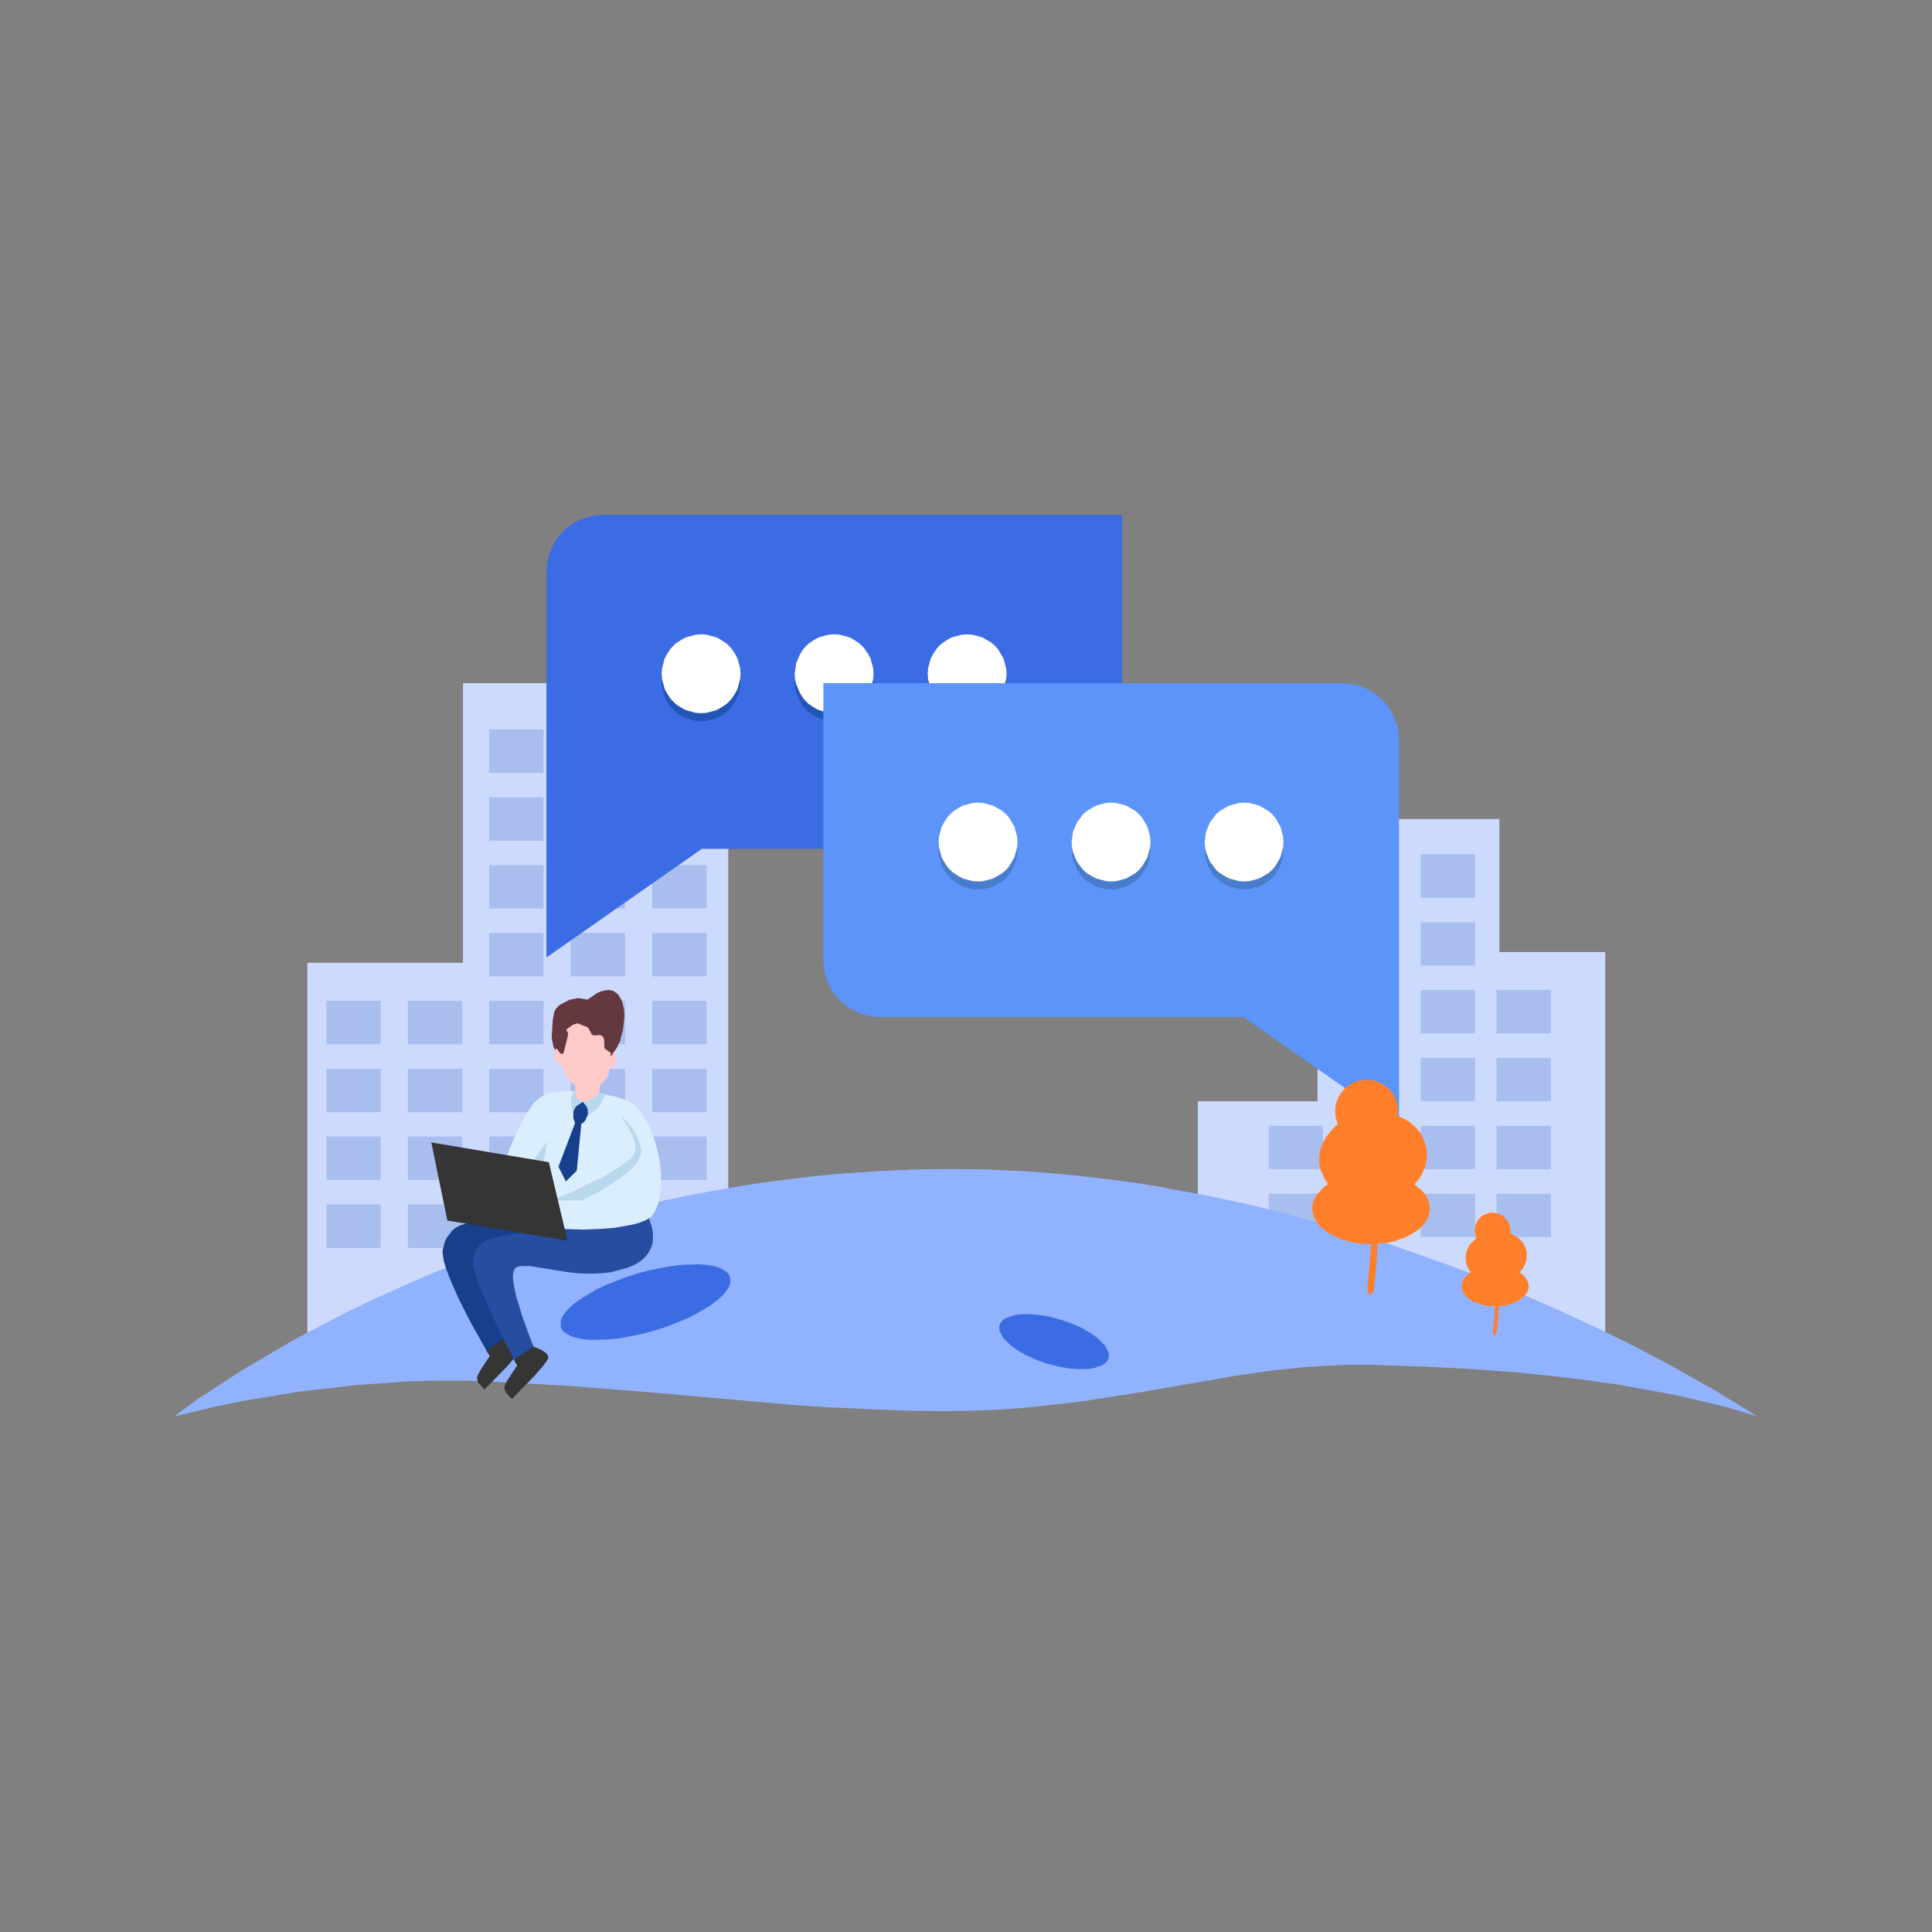 <?xml version="1.0" standalone="no"?><!DOCTYPE svg PUBLIC "-//W3C//DTD SVG 1.1//EN" "http://www.w3.org/Graphics/SVG/1.1/DTD/svg11.dtd"><svg height="1024" node-id="1" sillyvg="true" template-height="1024" template-width="1024" version="1.1" viewBox="0 0 1024 1024" width="1024" xmlns="http://www.w3.org/2000/svg" xmlns:xlink="http://www.w3.org/1999/xlink"><rect x="0" y="0" width="1024" height="1024" fill="#808080" stroke="none"/><defs node-id="129"><linearGradient gradientUnits="objectBoundingBox" id="SVGID_1_" node-id="61" spreadMethod="pad" x1="503.691" x2="512.048" y1="621.252" y2="752.951"><stop offset="0" stop-color="#91b3ff"></stop><stop offset="0.402" stop-color="#6791f2"></stop><stop offset="0.794" stop-color="#3b6ce4"></stop></linearGradient><linearGradient gradientUnits="objectBoundingBox" id="SVGID_2_" node-id="88" spreadMethod="pad" x1="519.396" x2="523.379" y1="618.267" y2="681.034"><stop offset="0" stop-color="#91b3ff"></stop><stop offset="0.248" stop-color="#6795ec"></stop><stop offset="0.794" stop-color="#004cbf"></stop></linearGradient><linearGradient gradientUnits="objectBoundingBox" id="SVGID_3_" node-id="96" spreadMethod="pad" x1="743.871" x2="706.918" y1="649.037" y2="598.752"><stop offset="0" stop-color="#efbb81"></stop><stop offset="0.501" stop-color="#f79e57"></stop><stop offset="1" stop-color="#ff7f2a"></stop></linearGradient><linearGradient gradientUnits="objectBoundingBox" id="SVGID_4_" node-id="105" spreadMethod="pad" x1="802.201" x2="781.119" y1="686.567" y2="657.877"><stop offset="0" stop-color="#efbb81"></stop><stop offset="0.501" stop-color="#f79e57"></stop><stop offset="1" stop-color="#ff7f2a"></stop></linearGradient></defs><g node-id="404"><path d="M 162.90 716.10 L 162.90 510.30 L 245.40 510.30 L 245.40 362.10 L 386.00 362.10 L 386.00 716.10 Z" fill="#ccdafe" fill-rule="nonzero" group-id="1" node-id="168" stroke="none" target-height="354" target-width="223.1" target-x="162.9" target-y="362.1"></path><g node-id="413"><path d="M 259.30 386.60 L 288.10 386.60 L 288.10 409.60 L 259.30 409.60 Z" fill="#a8beef" fill-rule="nonzero" group-id="1,10" node-id="172" stroke="none" target-height="23" target-width="28.8" target-x="259.3" target-y="386.6"></path><path d="M 302.50 386.60 L 331.30 386.60 L 331.30 409.60 L 302.50 409.60 Z" fill="#a8beef" fill-rule="nonzero" group-id="1,10" node-id="174" stroke="none" target-height="23" target-width="28.8" target-x="302.5" target-y="386.6"></path><path d="M 345.70 386.60 L 374.50 386.60 L 374.50 409.60 L 345.70 409.60 Z" fill="#a8beef" fill-rule="nonzero" group-id="1,10" node-id="176" stroke="none" target-height="23" target-width="28.8" target-x="345.7" target-y="386.6"></path><path d="M 259.30 422.60 L 288.10 422.60 L 288.10 445.60 L 259.30 445.60 Z" fill="#a8beef" fill-rule="nonzero" group-id="1,10" node-id="178" stroke="none" target-height="23" target-width="28.8" target-x="259.3" target-y="422.6"></path><path d="M 302.50 422.60 L 331.30 422.60 L 331.30 445.60 L 302.50 445.60 Z" fill="#a8beef" fill-rule="nonzero" group-id="1,10" node-id="180" stroke="none" target-height="23" target-width="28.8" target-x="302.5" target-y="422.6"></path><path d="M 345.70 422.60 L 374.50 422.60 L 374.50 445.60 L 345.70 445.60 Z" fill="#a8beef" fill-rule="nonzero" group-id="1,10" node-id="182" stroke="none" target-height="23" target-width="28.8" target-x="345.7" target-y="422.6"></path><path d="M 259.30 458.50 L 288.10 458.50 L 288.10 481.50 L 259.30 481.50 Z" fill="#a8beef" fill-rule="nonzero" group-id="1,10" node-id="184" stroke="none" target-height="23" target-width="28.8" target-x="259.3" target-y="458.5"></path><path d="M 302.50 458.50 L 331.30 458.50 L 331.30 481.50 L 302.50 481.50 Z" fill="#a8beef" fill-rule="nonzero" group-id="1,10" node-id="186" stroke="none" target-height="23" target-width="28.8" target-x="302.5" target-y="458.5"></path><path d="M 345.70 458.50 L 374.50 458.50 L 374.50 481.50 L 345.70 481.50 Z" fill="#a8beef" fill-rule="nonzero" group-id="1,10" node-id="188" stroke="none" target-height="23" target-width="28.8" target-x="345.7" target-y="458.5"></path><path d="M 259.30 494.50 L 288.10 494.50 L 288.10 517.50 L 259.30 517.50 Z" fill="#a8beef" fill-rule="nonzero" group-id="1,10" node-id="190" stroke="none" target-height="23" target-width="28.8" target-x="259.3" target-y="494.5"></path><path d="M 302.50 494.50 L 331.30 494.50 L 331.30 517.50 L 302.50 517.50 Z" fill="#a8beef" fill-rule="nonzero" group-id="1,10" node-id="192" stroke="none" target-height="23" target-width="28.8" target-x="302.5" target-y="494.5"></path><path d="M 345.70 494.50 L 374.50 494.50 L 374.50 517.50 L 345.70 517.50 Z" fill="#a8beef" fill-rule="nonzero" group-id="1,10" node-id="194" stroke="none" target-height="23" target-width="28.8" target-x="345.7" target-y="494.5"></path><path d="M 259.30 530.50 L 288.10 530.50 L 288.10 553.50 L 259.30 553.50 Z" fill="#a8beef" fill-rule="nonzero" group-id="1,10" node-id="196" stroke="none" target-height="23" target-width="28.8" target-x="259.3" target-y="530.5"></path><path d="M 216.20 530.50 L 245.00 530.50 L 245.00 553.50 L 216.20 553.50 Z" fill="#a8beef" fill-rule="nonzero" group-id="1,10" node-id="198" stroke="none" target-height="23" target-width="28.8" target-x="216.2" target-y="530.5"></path><path d="M 173.00 530.50 L 201.80 530.50 L 201.80 553.50 L 173.00 553.50 Z" fill="#a8beef" fill-rule="nonzero" group-id="1,10" node-id="200" stroke="none" target-height="23" target-width="28.8" target-x="173" target-y="530.5"></path><path d="M 302.50 530.50 L 331.30 530.50 L 331.30 553.50 L 302.50 553.50 Z" fill="#a8beef" fill-rule="nonzero" group-id="1,10" node-id="202" stroke="none" target-height="23" target-width="28.8" target-x="302.5" target-y="530.5"></path><path d="M 345.70 530.50 L 374.50 530.50 L 374.50 553.50 L 345.70 553.50 Z" fill="#a8beef" fill-rule="nonzero" group-id="1,10" node-id="204" stroke="none" target-height="23" target-width="28.8" target-x="345.7" target-y="530.5"></path><path d="M 259.30 566.50 L 288.10 566.50 L 288.10 589.50 L 259.30 589.50 Z" fill="#a8beef" fill-rule="nonzero" group-id="1,10" node-id="206" stroke="none" target-height="23" target-width="28.8" target-x="259.3" target-y="566.5"></path><path d="M 216.20 566.50 L 245.00 566.50 L 245.00 589.50 L 216.20 589.50 Z" fill="#a8beef" fill-rule="nonzero" group-id="1,10" node-id="208" stroke="none" target-height="23" target-width="28.8" target-x="216.2" target-y="566.5"></path><path d="M 173.00 566.50 L 201.80 566.50 L 201.80 589.50 L 173.00 589.50 Z" fill="#a8beef" fill-rule="nonzero" group-id="1,10" node-id="210" stroke="none" target-height="23" target-width="28.8" target-x="173" target-y="566.5"></path><path d="M 302.50 566.50 L 331.30 566.50 L 331.30 589.50 L 302.50 589.50 Z" fill="#a8beef" fill-rule="nonzero" group-id="1,10" node-id="212" stroke="none" target-height="23" target-width="28.8" target-x="302.5" target-y="566.5"></path><path d="M 345.70 566.50 L 374.50 566.50 L 374.50 589.50 L 345.70 589.50 Z" fill="#a8beef" fill-rule="nonzero" group-id="1,10" node-id="214" stroke="none" target-height="23" target-width="28.8" target-x="345.7" target-y="566.5"></path><path d="M 259.30 602.40 L 288.10 602.40 L 288.10 625.40 L 259.30 625.40 Z" fill="#a8beef" fill-rule="nonzero" group-id="1,10" node-id="216" stroke="none" target-height="23" target-width="28.8" target-x="259.3" target-y="602.4"></path><path d="M 216.20 602.40 L 245.00 602.40 L 245.00 625.40 L 216.20 625.40 Z" fill="#a8beef" fill-rule="nonzero" group-id="1,10" node-id="218" stroke="none" target-height="23" target-width="28.8" target-x="216.2" target-y="602.4"></path><path d="M 173.00 602.40 L 201.80 602.40 L 201.80 625.40 L 173.00 625.40 Z" fill="#a8beef" fill-rule="nonzero" group-id="1,10" node-id="220" stroke="none" target-height="23" target-width="28.8" target-x="173" target-y="602.4"></path><path d="M 302.50 602.40 L 331.30 602.40 L 331.30 625.40 L 302.50 625.40 Z" fill="#a8beef" fill-rule="nonzero" group-id="1,10" node-id="222" stroke="none" target-height="23" target-width="28.8" target-x="302.5" target-y="602.4"></path><path d="M 345.70 602.40 L 374.50 602.40 L 374.50 625.40 L 345.70 625.40 Z" fill="#a8beef" fill-rule="nonzero" group-id="1,10" node-id="224" stroke="none" target-height="23" target-width="28.8" target-x="345.7" target-y="602.4"></path><path d="M 259.30 638.40 L 288.10 638.40 L 288.10 661.40 L 259.30 661.40 Z" fill="#a8beef" fill-rule="nonzero" group-id="1,10" node-id="226" stroke="none" target-height="23" target-width="28.8" target-x="259.3" target-y="638.4"></path><path d="M 216.20 638.40 L 245.00 638.40 L 245.00 661.40 L 216.20 661.40 Z" fill="#a8beef" fill-rule="nonzero" group-id="1,10" node-id="228" stroke="none" target-height="23" target-width="28.8" target-x="216.2" target-y="638.4"></path><path d="M 173.00 638.40 L 201.80 638.40 L 201.80 661.40 L 173.00 661.40 Z" fill="#a8beef" fill-rule="nonzero" group-id="1,10" node-id="230" stroke="none" target-height="23" target-width="28.8" target-x="173" target-y="638.4"></path><path d="M 302.50 638.40 L 331.30 638.40 L 331.30 661.40 L 302.50 661.40 Z" fill="#a8beef" fill-rule="nonzero" group-id="1,10" node-id="232" stroke="none" target-height="23" target-width="28.8" target-x="302.5" target-y="638.4"></path><path d="M 345.70 638.40 L 374.50 638.40 L 374.50 661.40 L 345.70 661.40 Z" fill="#a8beef" fill-rule="nonzero" group-id="1,10" node-id="234" stroke="none" target-height="23" target-width="28.8" target-x="345.7" target-y="638.4"></path></g></g><g node-id="405"><path d="M 634.90 713.30 L 634.90 583.70 L 698.30 583.70 L 698.30 434.10 L 794.70 434.10 L 794.70 504.60 L 850.80 504.60 L 850.80 713.30 Z" fill="#ccdafe" fill-rule="nonzero" group-id="2" node-id="240" stroke="none" target-height="279.2" target-width="215.9" target-x="634.9" target-y="434.1"></path><g node-id="414"><path d="M 712.70 452.80 L 741.50 452.80 L 741.50 475.80 L 712.70 475.80 Z" fill="#a8beef" fill-rule="nonzero" group-id="2,11" node-id="244" stroke="none" target-height="23" target-width="28.8" target-x="712.7" target-y="452.8"></path><path d="M 753.00 452.80 L 781.80 452.80 L 781.80 475.80 L 753.00 475.80 Z" fill="#a8beef" fill-rule="nonzero" group-id="2,11" node-id="246" stroke="none" target-height="23" target-width="28.8" target-x="753" target-y="452.8"></path><path d="M 712.70 596.70 L 741.50 596.70 L 741.50 619.70 L 712.70 619.70 Z" fill="#a8beef" fill-rule="nonzero" group-id="2,11" node-id="248" stroke="none" target-height="23" target-width="28.8" target-x="712.7" target-y="596.7"></path><path d="M 672.40 596.70 L 701.20 596.70 L 701.20 619.70 L 672.40 619.70 Z" fill="#a8beef" fill-rule="nonzero" group-id="2,11" node-id="250" stroke="none" target-height="23" target-width="28.8" target-x="672.4" target-y="596.7"></path><path d="M 672.40 632.70 L 701.20 632.70 L 701.20 655.70 L 672.40 655.70 Z" fill="#a8beef" fill-rule="nonzero" group-id="2,11" node-id="252" stroke="none" target-height="23" target-width="28.8" target-x="672.4" target-y="632.7"></path><path d="M 753.00 596.70 L 781.80 596.70 L 781.80 619.70 L 753.00 619.70 Z" fill="#a8beef" fill-rule="nonzero" group-id="2,11" node-id="254" stroke="none" target-height="23" target-width="28.8" target-x="753" target-y="596.7"></path><path d="M 712.70 488.80 L 741.50 488.80 L 741.50 511.80 L 712.70 511.80 Z" fill="#a8beef" fill-rule="nonzero" group-id="2,11" node-id="256" stroke="none" target-height="23" target-width="28.8" target-x="712.7" target-y="488.8"></path><path d="M 753.00 488.80 L 781.80 488.80 L 781.80 511.80 L 753.00 511.80 Z" fill="#a8beef" fill-rule="nonzero" group-id="2,11" node-id="258" stroke="none" target-height="23" target-width="28.8" target-x="753" target-y="488.8"></path><path d="M 712.70 524.70 L 741.50 524.70 L 741.50 547.70 L 712.70 547.70 Z" fill="#a8beef" fill-rule="nonzero" group-id="2,11" node-id="260" stroke="none" target-height="23" target-width="28.8" target-x="712.7" target-y="524.7"></path><path d="M 753.00 524.70 L 781.80 524.70 L 781.80 547.70 L 753.00 547.70 Z" fill="#a8beef" fill-rule="nonzero" group-id="2,11" node-id="262" stroke="none" target-height="23" target-width="28.8" target-x="753" target-y="524.7"></path><path d="M 793.20 524.70 L 822.00 524.70 L 822.00 547.70 L 793.20 547.70 Z" fill="#a8beef" fill-rule="nonzero" group-id="2,11" node-id="264" stroke="none" target-height="23" target-width="28.8" target-x="793.2" target-y="524.7"></path><path d="M 793.20 560.70 L 822.00 560.70 L 822.00 583.70 L 793.20 583.70 Z" fill="#a8beef" fill-rule="nonzero" group-id="2,11" node-id="266" stroke="none" target-height="23" target-width="28.8" target-x="793.2" target-y="560.7"></path><path d="M 793.20 596.70 L 822.00 596.70 L 822.00 619.70 L 793.20 619.70 Z" fill="#a8beef" fill-rule="nonzero" group-id="2,11" node-id="268" stroke="none" target-height="23" target-width="28.8" target-x="793.2" target-y="596.7"></path><path d="M 793.20 632.70 L 822.00 632.70 L 822.00 655.70 L 793.20 655.70 Z" fill="#a8beef" fill-rule="nonzero" group-id="2,11" node-id="270" stroke="none" target-height="23" target-width="28.8" target-x="793.2" target-y="632.7"></path><path d="M 712.70 560.70 L 741.50 560.70 L 741.50 583.70 L 712.70 583.70 Z" fill="#a8beef" fill-rule="nonzero" group-id="2,11" node-id="272" stroke="none" target-height="23" target-width="28.8" target-x="712.7" target-y="560.7"></path><path d="M 753.00 560.70 L 781.80 560.70 L 781.80 583.70 L 753.00 583.70 Z" fill="#a8beef" fill-rule="nonzero" group-id="2,11" node-id="274" stroke="none" target-height="23" target-width="28.8" target-x="753" target-y="560.7"></path><path d="M 712.70 632.70 L 741.50 632.70 L 741.50 655.70 L 712.70 655.70 Z" fill="#a8beef" fill-rule="nonzero" group-id="2,11" node-id="276" stroke="none" target-height="23" target-width="28.8" target-x="712.7" target-y="632.7"></path><path d="M 753.00 632.70 L 781.80 632.70 L 781.80 655.70 L 753.00 655.70 Z" fill="#a8beef" fill-rule="nonzero" group-id="2,11" node-id="278" stroke="none" target-height="23" target-width="28.8" target-x="753" target-y="632.7"></path></g></g><path d="M 92.40 750.70 L 105.00 741.40 L 128.10 726.40 L 155.40 710.30 L 182.60 696.10 L 197.10 689.00 L 213.10 681.80 L 230.50 674.30 L 248.10 667.30 L 267.00 660.50 L 287.30 653.70 L 318.40 644.50 L 334.90 640.30 L 352.20 636.20 L 369.40 632.70 L 387.20 629.50 L 405.60 626.60 L 424.70 624.20 L 443.60 622.30 L 463.20 620.90 L 483.30 620.00 L 504.00 619.70 L 521.50 620.00 L 538.80 620.70 L 555.80 621.80 L 572.60 623.40 L 605.90 627.70 L 638.00 633.30 L 659.10 637.80 L 679.40 642.70 L 699.10 648.00 L 718.70 653.80 L 737.30 659.70 L 772.80 672.30 L 805.10 685.20 L 827.90 695.20 L 848.10 704.60 L 867.10 714.00 L 883.10 722.40 L 909.30 737.10 L 931.40 750.70 L 914.50 745.60 L 888.60 739.50 L 859.00 734.10 L 842.60 731.70 L 823.60 729.40 L 801.60 727.20 L 779.60 725.60 L 754.80 724.30 L 727.00 723.40 L 714.30 723.40 L 702.10 723.90 L 690.30 724.70 L 672.60 726.60 L 655.30 729.10 L 602.80 738.20 L 571.80 743.00 L 545.00 746.00 L 531.30 747.00 L 516.70 747.70 L 501.10 747.90 L 479.40 747.70 L 439.10 745.90 L 419.80 744.60 L 343.00 737.80 L 302.20 734.60 L 257.90 732.10 L 243.40 731.70 L 229.30 731.80 L 215.60 732.20 L 188.90 734.10 L 158.50 737.60 L 127.90 742.70 L 116.10 745.10 L 92.40 750.70 Z" fill="url(#SVGID_1_)" fill-rule="nonzero" node-id="282" stroke="none" target-height="131" target-width="839" target-x="92.4" target-y="619.7"></path><g node-id="406"><path d="M 564.40 449.90 L 372.00 449.90 L 289.60 507.50 L 289.60 303.10 L 289.90 298.90 L 290.70 295.00 L 292.00 291.30 L 293.70 287.80 L 295.90 284.60 L 298.40 281.70 L 301.30 279.20 L 304.50 277.00 L 308.00 275.30 L 311.70 274.00 L 315.60 273.20 L 319.80 272.90 L 594.70 272.90 L 594.70 419.70 L 594.40 423.90 L 593.60 427.80 L 592.30 431.50 L 590.50 435.00 L 588.40 438.20 L 585.80 441.10 L 582.90 443.60 L 579.70 445.80 L 576.20 447.50 L 572.50 448.80 L 568.60 449.60 L 564.40 449.90 Z" fill="#3b6ce4" fill-rule="nonzero" group-id="3" node-id="286" stroke="none" target-height="234.6" target-width="305.1" target-x="289.6" target-y="272.9"></path><g node-id="415"><g node-id="421"><path d="M 392.50 361.40 L 392.30 364.30 L 390.90 369.50 L 389.60 371.90 L 387.60 374.90 L 385.10 377.40 L 382.10 379.40 L 379.70 380.70 L 374.50 382.10 L 371.60 382.30 L 368.70 382.10 L 363.50 380.70 L 361.10 379.40 L 358.10 377.40 L 355.60 374.90 L 353.60 371.90 L 352.30 369.50 L 350.90 364.30 L 350.70 361.40 L 350.90 358.50 L 352.30 353.30 L 353.60 350.90 L 355.60 347.90 L 358.10 345.40 L 361.10 343.40 L 363.50 342.10 L 368.70 340.70 L 371.60 340.50 L 374.50 340.70 L 379.70 342.10 L 382.10 343.40 L 385.10 345.40 L 387.60 347.90 L 389.60 350.90 L 390.90 353.30 L 392.30 358.50 L 392.50 361.40 Z" fill="#2355b7" fill-rule="nonzero" group-id="3,12,18" node-id="292" stroke="none" target-height="41.8" target-width="41.8" target-x="350.7" target-y="340.5"></path><path d="M 463.00 361.40 L 462.80 364.30 L 461.40 369.50 L 460.10 371.90 L 458.10 374.90 L 455.60 377.40 L 452.60 379.40 L 450.20 380.70 L 445.00 382.10 L 442.10 382.30 L 439.20 382.10 L 434.00 380.70 L 431.60 379.40 L 428.60 377.40 L 426.10 374.90 L 424.10 371.90 L 422.00 367.00 L 421.40 364.30 L 421.20 361.40 L 422.00 355.80 L 424.10 350.90 L 426.10 347.90 L 428.60 345.40 L 431.60 343.40 L 434.00 342.10 L 439.20 340.70 L 442.10 340.50 L 445.00 340.70 L 450.20 342.10 L 452.60 343.40 L 455.60 345.40 L 458.10 347.90 L 460.10 350.90 L 461.40 353.30 L 462.80 358.50 L 463.00 361.40 Z" fill="#2355b7" fill-rule="nonzero" group-id="3,12,18" node-id="294" stroke="none" target-height="41.8" target-width="41.8" target-x="421.2" target-y="340.5"></path><path d="M 533.50 361.40 L 533.30 364.20 L 531.90 369.40 L 529.20 374.10 L 527.40 376.20 L 525.30 378.00 L 520.60 380.70 L 515.40 382.10 L 512.60 382.30 L 509.70 382.10 L 504.50 380.70 L 502.10 379.40 L 499.10 377.40 L 496.60 374.90 L 494.60 371.90 L 493.30 369.50 L 491.90 364.30 L 491.70 361.40 L 491.90 358.50 L 493.30 353.30 L 494.60 350.90 L 496.60 347.90 L 499.10 345.40 L 502.10 343.40 L 504.50 342.10 L 509.70 340.70 L 512.60 340.50 L 515.40 340.70 L 520.60 342.10 L 525.30 344.80 L 527.40 346.60 L 529.20 348.70 L 531.90 353.40 L 533.30 358.60 L 533.50 361.40 Z" fill="#2355b7" fill-rule="nonzero" group-id="3,12,18" node-id="296" stroke="none" target-height="41.8" target-width="41.8" target-x="491.7" target-y="340.5"></path></g></g><g node-id="416"><path d="M 392.50 357.10 L 392.30 360.00 L 390.90 365.20 L 389.60 367.60 L 387.60 370.60 L 385.10 373.10 L 382.10 375.10 L 379.70 376.40 L 374.50 377.80 L 371.60 378.00 L 368.70 377.80 L 363.50 376.40 L 361.10 375.10 L 358.10 373.10 L 355.60 370.60 L 353.60 367.60 L 352.30 365.20 L 350.90 360.00 L 350.70 357.10 L 350.90 354.20 L 352.30 349.00 L 353.60 346.60 L 355.60 343.60 L 358.10 341.10 L 361.10 339.10 L 363.50 337.80 L 368.70 336.40 L 371.60 336.20 L 374.50 336.40 L 379.70 337.80 L 382.10 339.10 L 385.10 341.10 L 387.60 343.60 L 389.60 346.60 L 390.90 349.00 L 392.30 354.20 L 392.50 357.10 Z" fill="#ffffff" fill-rule="nonzero" group-id="3,13" node-id="302" stroke="none" target-height="41.8" target-width="41.8" target-x="350.7" target-y="336.2"></path><path d="M 463.00 357.10 L 462.80 360.00 L 461.40 365.20 L 460.10 367.60 L 458.10 370.60 L 455.60 373.10 L 452.60 375.10 L 450.20 376.40 L 445.00 377.80 L 442.10 378.00 L 439.20 377.80 L 434.00 376.40 L 431.60 375.10 L 428.60 373.10 L 426.10 370.60 L 424.10 367.60 L 422.00 362.70 L 421.40 360.00 L 421.20 357.10 L 422.00 351.50 L 424.10 346.60 L 426.10 343.60 L 428.60 341.10 L 431.60 339.10 L 434.00 337.80 L 439.20 336.40 L 442.10 336.20 L 445.00 336.40 L 450.20 337.80 L 452.60 339.10 L 455.60 341.10 L 458.10 343.60 L 460.10 346.60 L 461.40 349.00 L 462.80 354.20 L 463.00 357.10 Z" fill="#ffffff" fill-rule="nonzero" group-id="3,13" node-id="304" stroke="none" target-height="41.8" target-width="41.8" target-x="421.2" target-y="336.2"></path><path d="M 533.50 357.10 L 533.30 359.90 L 531.90 365.10 L 529.20 369.80 L 527.40 371.90 L 525.30 373.70 L 520.60 376.40 L 515.40 377.80 L 512.60 378.00 L 509.70 377.80 L 504.50 376.40 L 502.10 375.10 L 499.10 373.10 L 496.60 370.60 L 494.60 367.60 L 493.30 365.20 L 491.90 360.00 L 491.70 357.10 L 491.90 354.20 L 493.30 349.00 L 494.60 346.60 L 496.60 343.60 L 499.10 341.10 L 502.10 339.10 L 504.50 337.80 L 509.70 336.40 L 512.60 336.20 L 515.40 336.40 L 520.60 337.80 L 525.30 340.50 L 527.40 342.30 L 529.20 344.40 L 531.90 349.10 L 533.30 354.30 L 533.50 357.10 Z" fill="#ffffff" fill-rule="nonzero" group-id="3,13" node-id="306" stroke="none" target-height="41.8" target-width="41.8" target-x="491.7" target-y="336.2"></path></g></g><g node-id="407"><path d="M 466.60 539.10 L 659.10 539.10 L 741.50 596.70 L 741.50 392.30 L 741.20 388.10 L 740.40 384.20 L 739.10 380.50 L 737.40 377.00 L 735.20 373.80 L 732.70 370.90 L 729.80 368.40 L 726.60 366.20 L 723.10 364.50 L 719.40 363.20 L 715.50 362.40 L 711.30 362.10 L 436.40 362.10 L 436.40 508.90 L 436.70 513.10 L 437.50 517.00 L 438.80 520.70 L 440.50 524.20 L 442.70 527.40 L 445.20 530.30 L 448.10 532.80 L 451.30 535.00 L 454.80 536.70 L 458.50 538.00 L 462.40 538.80 L 466.60 539.10 Z" fill="#5d94fa" fill-rule="nonzero" group-id="4" node-id="312" stroke="none" target-height="234.6" target-width="305.1" target-x="436.4" target-y="362.1"></path><g node-id="417"><g node-id="422"><path d="M 680.30 450.60 L 680.10 453.40 L 678.70 458.60 L 676.00 463.30 L 674.20 465.40 L 672.10 467.20 L 667.40 469.90 L 662.20 471.30 L 659.40 471.50 L 656.60 471.30 L 651.40 469.90 L 646.70 467.20 L 644.60 465.40 L 642.80 463.30 L 640.10 458.60 L 638.70 453.40 L 638.50 450.60 L 638.70 447.80 L 640.10 442.60 L 642.80 437.90 L 644.60 435.80 L 646.70 434.00 L 651.40 431.30 L 656.60 429.90 L 659.40 429.70 L 662.20 429.90 L 667.40 431.30 L 672.10 434.00 L 674.20 435.80 L 676.00 437.90 L 678.70 442.60 L 680.10 447.80 L 680.30 450.60 Z" fill="#4a7ccc" fill-rule="nonzero" group-id="4,14,19" node-id="318" stroke="none" target-height="41.8" target-width="41.8" target-x="638.5" target-y="429.7"></path><path d="M 609.80 450.60 L 609.60 453.40 L 608.20 458.60 L 605.50 463.30 L 603.70 465.40 L 601.60 467.20 L 596.90 469.90 L 591.70 471.30 L 588.90 471.50 L 586.10 471.30 L 580.90 469.90 L 576.20 467.20 L 574.10 465.40 L 570.80 461.00 L 568.70 456.00 L 568.20 453.40 L 568.00 450.60 L 568.70 445.20 L 570.80 440.20 L 574.10 435.80 L 576.20 434.00 L 580.90 431.30 L 586.10 429.90 L 588.90 429.70 L 591.70 429.90 L 596.90 431.30 L 601.60 434.00 L 603.70 435.80 L 605.50 437.90 L 608.20 442.60 L 609.60 447.80 L 609.80 450.60 Z" fill="#4a7ccc" fill-rule="nonzero" group-id="4,14,19" node-id="320" stroke="none" target-height="41.8" target-width="41.8" target-x="568" target-y="429.7"></path><path d="M 539.30 450.60 L 539.10 453.40 L 537.70 458.60 L 535.00 463.30 L 533.20 465.40 L 531.10 467.20 L 526.40 469.90 L 521.20 471.30 L 518.40 471.50 L 515.50 471.30 L 510.30 469.90 L 507.90 468.60 L 504.90 466.60 L 502.40 464.10 L 500.40 461.10 L 499.10 458.70 L 497.70 453.50 L 497.50 450.60 L 497.70 447.70 L 499.10 442.50 L 500.40 440.10 L 502.40 437.10 L 504.90 434.60 L 507.90 432.60 L 510.30 431.30 L 515.50 429.90 L 518.40 429.70 L 521.20 429.90 L 526.40 431.30 L 531.10 434.00 L 533.20 435.80 L 535.00 437.90 L 537.70 442.60 L 539.10 447.80 L 539.30 450.60 Z" fill="#4a7ccc" fill-rule="nonzero" group-id="4,14,19" node-id="322" stroke="none" target-height="41.8" target-width="41.8" target-x="497.5" target-y="429.7"></path></g></g><g node-id="418"><path d="M 680.30 446.30 L 680.10 449.10 L 678.70 454.30 L 676.00 459.00 L 674.20 461.10 L 672.10 462.90 L 667.40 465.60 L 662.20 467.00 L 659.40 467.20 L 656.60 467.00 L 651.40 465.60 L 646.70 462.90 L 644.60 461.10 L 641.30 456.70 L 639.20 451.70 L 638.70 449.10 L 638.50 446.30 L 639.20 440.90 L 641.30 435.90 L 644.60 431.50 L 646.70 429.70 L 651.40 427.00 L 656.60 425.60 L 659.40 425.40 L 662.20 425.60 L 667.40 427.00 L 672.10 429.70 L 674.20 431.50 L 676.00 433.60 L 678.70 438.30 L 680.10 443.50 L 680.30 446.30 Z" fill="#ffffff" fill-rule="nonzero" group-id="4,15" node-id="328" stroke="none" target-height="41.8" target-width="41.8" target-x="638.5" target-y="425.4"></path><path d="M 609.80 446.30 L 609.60 449.10 L 608.20 454.30 L 605.50 459.00 L 603.70 461.10 L 601.60 462.90 L 596.90 465.60 L 591.70 467.00 L 588.90 467.20 L 586.10 467.00 L 580.90 465.60 L 576.20 462.90 L 574.10 461.10 L 570.80 456.70 L 568.70 451.70 L 568.20 449.10 L 568.00 446.30 L 568.70 440.90 L 570.80 435.90 L 574.10 431.50 L 576.20 429.70 L 580.90 427.00 L 586.10 425.60 L 588.90 425.40 L 591.70 425.60 L 596.90 427.00 L 601.60 429.70 L 603.70 431.50 L 605.50 433.60 L 608.20 438.30 L 609.60 443.50 L 609.80 446.30 Z" fill="#ffffff" fill-rule="nonzero" group-id="4,15" node-id="330" stroke="none" target-height="41.8" target-width="41.8" target-x="568" target-y="425.4"></path><path d="M 539.30 446.30 L 539.10 449.10 L 537.70 454.30 L 535.00 459.00 L 533.20 461.10 L 531.10 462.90 L 526.40 465.60 L 521.20 467.00 L 518.40 467.20 L 515.50 467.00 L 510.30 465.60 L 507.90 464.30 L 504.90 462.30 L 502.40 459.80 L 500.40 456.80 L 499.10 454.40 L 497.70 449.20 L 497.50 446.30 L 497.70 443.40 L 499.10 438.20 L 500.40 435.80 L 502.40 432.80 L 504.90 430.30 L 507.90 428.30 L 510.30 427.00 L 515.50 425.60 L 518.40 425.40 L 521.20 425.60 L 526.40 427.00 L 531.10 429.70 L 533.20 431.50 L 535.00 433.60 L 537.70 438.30 L 539.10 443.50 L 539.30 446.30 Z" fill="#ffffff" fill-rule="nonzero" group-id="4,15" node-id="332" stroke="none" target-height="41.8" target-width="41.8" target-x="497.5" target-y="425.4"></path></g></g><path d="M 429.10 623.70 L 424.30 627.70 L 422.70 629.70 L 421.50 631.90 L 420.70 634.10 L 420.50 636.20 L 420.80 638.60 L 421.70 641.00 L 423.30 643.50 L 425.60 646.00 L 431.30 650.20 L 439.80 654.50 L 446.00 656.80 L 453.20 659.10 L 469.80 662.80 L 488.90 665.50 L 498.90 666.40 L 520.50 667.10 L 531.60 666.90 L 552.10 665.50 L 562.10 664.30 L 579.50 661.10 L 587.80 659.00 L 595.00 656.80 L 605.80 652.30 L 609.70 650.20 L 615.40 645.90 L 617.70 643.40 L 619.30 641.00 L 620.20 638.60 L 620.50 636.20 L 620.20 634.10 L 619.50 631.90 L 618.20 629.60 L 599.90 626.70 L 581.20 624.30 L 562.20 622.30 L 543.10 620.80 L 523.60 619.90 L 503.90 619.60 L 484.60 619.90 L 465.80 620.80 L 447.20 622.00 L 429.10 623.70 Z" fill="url(#SVGID_2_)" fill-rule="nonzero" node-id="336" stroke="none" target-height="47.5" target-width="200" target-x="420.5" target-y="619.6"></path><g node-id="408"><path d="M 387.00 677.00 L 387.10 680.20 L 386.40 682.00 L 385.20 683.90 L 383.30 686.30 L 380.60 688.80 L 377.00 691.60 L 368.80 696.50 L 363.70 699.00 L 352.80 703.40 L 346.60 705.30 L 340.30 707.00 L 328.70 709.30 L 323.10 709.90 L 313.50 710.20 L 309.00 709.80 L 305.40 709.10 L 302.50 708.20 L 298.90 706.00 L 297.90 704.80 L 297.20 703.30 L 297.20 700.20 L 297.80 698.40 L 299.00 696.40 L 300.90 694.10 L 303.60 691.50 L 307.20 688.80 L 315.40 683.80 L 320.50 681.30 L 331.50 677.00 L 337.70 675.00 L 344.00 673.30 L 355.50 671.10 L 361.20 670.40 L 370.70 670.10 L 375.20 670.50 L 378.90 671.20 L 381.80 672.10 L 385.30 674.30 L 386.40 675.60 L 387.00 677.00 Z" fill="#3b6ce4" fill-rule="nonzero" group-id="5" node-id="340" stroke="none" target-height="40.1" target-width="89.9" target-x="297.2" target-y="670.1"></path></g><g node-id="409"><path d="M 562.20 699.50 L 567.90 701.40 L 573.00 703.70 L 577.80 706.40 L 581.60 709.10 L 585.60 713.10 L 587.50 716.70 L 587.80 718.40 L 587.60 719.90 L 586.90 721.40 L 585.70 722.60 L 584.00 723.70 L 579.60 725.20 L 576.60 725.60 L 571.90 725.70 L 566.40 725.30 L 560.90 724.30 L 555.10 722.80 L 549.50 720.80 L 544.30 718.50 L 539.60 715.90 L 535.70 713.10 L 531.80 709.20 L 529.80 705.50 L 529.60 703.80 L 529.80 702.30 L 530.50 700.90 L 531.60 699.60 L 533.40 698.50 L 537.70 697.10 L 540.80 696.60 L 545.50 696.50 L 550.90 697.00 L 556.50 697.90 L 562.20 699.50 Z" fill="#3b6ce4" fill-rule="nonzero" group-id="6" node-id="345" stroke="none" target-height="29.2" target-width="58.2" target-x="529.6" target-y="696.5"></path></g><g node-id="410"><path d="M 749.70 627.70 L 752.00 625.00 L 753.80 622.10 L 755.10 619.00 L 756.00 615.80 L 756.30 612.50 L 756.10 609.10 L 755.40 606.10 L 754.30 603.30 L 752.90 600.70 L 751.10 598.30 L 746.60 594.30 L 740.90 591.30 L 741.00 588.60 L 740.70 585.70 L 739.80 582.70 L 738.50 580.10 L 736.70 577.80 L 734.60 575.90 L 732.20 574.30 L 729.60 573.10 L 726.80 572.40 L 723.90 572.30 L 720.90 572.60 L 718.00 573.50 L 715.40 574.80 L 713.10 576.60 L 711.20 578.70 L 709.60 581.10 L 708.50 583.70 L 707.80 586.50 L 707.70 589.40 L 708.00 592.50 L 709.10 595.80 L 706.60 598.00 L 702.70 602.90 L 701.20 605.60 L 700.10 608.40 L 699.40 611.30 L 699.20 614.30 L 699.40 617.40 L 700.00 620.20 L 702.30 625.20 L 703.90 627.50 L 701.40 629.40 L 697.80 633.40 L 696.50 635.70 L 695.80 638.00 L 695.50 640.50 L 695.80 643.10 L 696.60 645.50 L 698.00 647.90 L 699.70 650.00 L 701.90 652.00 L 704.70 653.90 L 710.90 656.90 L 718.40 658.80 L 722.40 659.30 L 726.70 659.50 L 735.00 658.80 L 738.80 658.00 L 745.80 655.50 L 751.50 652.00 L 753.70 650.00 L 755.40 647.90 L 756.80 645.50 L 757.60 643.10 L 757.90 640.50 L 757.60 638.10 L 756.90 635.80 L 755.60 633.50 L 754.10 631.50 L 749.70 627.70 Z" fill="url(#SVGID_3_)" fill-rule="nonzero" group-id="7" node-id="350" stroke="none" target-height="87.2" target-width="62.4" target-x="695.5" target-y="572.3"></path><g node-id="419"><g node-id="423"><path d="M 726.00 686.00 L 724.90 684.30 L 724.70 683.10 L 726.80 659.80 L 727.00 651.40 L 726.90 639.50 L 726.30 631.30 L 724.40 619.20 L 724.50 618.00 L 725.20 616.00 L 726.00 615.40 L 726.60 615.40 L 727.30 616.00 L 727.80 617.40 L 729.70 629.80 L 730.50 642.70 L 730.60 651.60 L 729.50 671.10 L 728.20 683.50 L 727.30 685.70 L 726.70 686.10 L 726.00 686.00 Z" fill="#ff7f2a" fill-rule="nonzero" group-id="7,16,20" node-id="356" stroke="none" target-height="70.7" target-width="6.2" target-x="724.4" target-y="615.4"></path></g></g></g><g node-id="411"><path d="M 805.50 674.40 L 807.30 672.10 L 808.60 669.50 L 809.10 667.60 L 809.20 663.80 L 808.60 661.50 L 807.70 659.50 L 806.30 657.60 L 804.70 656.10 L 800.50 653.60 L 800.40 650.40 L 799.90 648.70 L 798.10 645.90 L 796.20 644.30 L 794.10 643.20 L 790.80 642.70 L 789.10 642.90 L 785.90 644.20 L 784.70 645.20 L 783.10 647.10 L 782.00 649.30 L 781.60 652.50 L 782.40 656.20 L 779.00 659.70 L 777.90 661.80 L 777.10 663.90 L 776.80 666.20 L 776.90 668.50 L 777.40 670.60 L 778.30 672.50 L 779.50 674.30 L 777.40 675.90 L 776.00 677.60 L 775.00 679.60 L 774.70 681.70 L 775.00 683.60 L 775.80 685.40 L 777.10 687.20 L 778.80 688.60 L 780.90 689.90 L 786.20 691.80 L 792.50 692.50 L 798.80 691.80 L 804.10 689.90 L 807.90 687.10 L 809.20 685.40 L 810.00 683.60 L 810.30 681.70 L 809.90 679.70 L 808.90 677.70 L 807.50 676.00 L 805.50 674.40 Z" fill="url(#SVGID_4_)" fill-rule="nonzero" group-id="8" node-id="363" stroke="none" target-height="49.8" target-width="35.6" target-x="774.7" target-y="642.7"></path><g node-id="420"><g node-id="424"><path d="M 792.00 707.70 L 791.40 706.80 L 791.30 705.20 L 792.30 695.40 L 792.50 681.20 L 791.10 668.80 L 791.50 667.70 L 791.90 667.30 L 792.30 667.40 L 793.00 668.50 L 794.10 675.60 L 794.60 688.00 L 794.20 696.00 L 793.20 706.20 L 792.80 707.50 L 792.00 707.70 Z" fill="#ff7f2a" fill-rule="nonzero" group-id="8,17,21" node-id="369" stroke="none" target-height="40.4" target-width="3.5" target-x="791.1" target-y="667.3"></path></g></g></g><g node-id="412"><path d="M 308.00 635.30 L 326.00 634.20 L 327.90 637.20 L 329.90 642.00 L 330.50 644.80 L 330.50 648.80 L 330.10 650.90 L 329.30 652.80 L 328.10 654.80 L 326.30 656.80 L 324.10 658.50 L 321.30 660.20 L 317.50 661.80 L 312.10 663.40 L 306.80 664.60 L 301.50 665.20 L 293.70 665.50 L 286.30 665.20 L 267.10 663.30 L 262.80 663.10 L 260.10 663.40 L 258.20 664.00 L 257.00 665.00 L 256.40 666.20 L 256.00 668.00 L 256.00 670.60 L 256.60 674.70 L 257.70 679.70 L 260.90 690.30 L 264.50 700.30 L 268.70 710.70 L 259.10 718.10 L 248.60 699.30 L 243.20 688.50 L 238.40 677.70 L 236.50 672.60 L 235.20 668.30 L 234.50 663.40 L 235.60 658.60 L 236.80 656.00 L 239.80 652.10 L 241.60 650.70 L 243.80 649.50 L 246.50 648.60 L 264.90 645.00 L 308.00 635.30 Z" fill="#183f8c" fill-rule="nonzero" group-id="9" node-id="376" stroke="none" target-height="83.9" target-width="96" target-x="234.5" target-y="634.2"></path><path d="M 268.30 708.80 L 272.40 710.40 L 275.10 712.30 L 275.90 713.50 L 276.10 714.70 L 275.60 715.90 L 273.90 718.30 L 269.10 723.90 L 256.80 736.50 L 253.60 733.10 L 252.80 730.70 L 253.00 729.40 L 254.60 726.30 L 259.60 718.70 L 257.80 715.60 L 268.30 708.80 Z" fill="#353535" fill-rule="nonzero" group-id="9" node-id="378" stroke="none" target-height="27.7" target-width="23.3" target-x="252.8" target-y="708.8"></path><path d="M 323.90 642.70 L 341.90 641.60 L 343.70 645.00 L 345.50 650.40 L 346.10 653.60 L 346.00 658.00 L 345.50 660.30 L 344.60 662.40 L 343.30 664.60 L 341.50 666.70 L 339.40 668.50 L 336.50 670.30 L 332.70 671.90 L 323.80 674.30 L 319.40 674.80 L 312.90 675.10 L 306.60 674.90 L 300.50 674.20 L 280.60 671.00 L 275.30 671.10 L 273.90 671.60 L 272.90 672.40 L 272.30 673.60 L 271.90 675.40 L 271.90 678.00 L 272.50 682.10 L 273.60 687.10 L 276.80 697.60 L 280.40 707.70 L 284.60 718.10 L 275.00 725.50 L 265.50 706.80 L 260.30 696.00 L 253.50 680.10 L 250.90 671.80 L 250.60 669.20 L 250.80 666.40 L 251.40 664.10 L 252.50 662.10 L 253.90 660.30 L 255.70 658.80 L 257.80 657.60 L 262.70 655.90 L 280.80 652.40 L 323.90 642.70 Z" fill="#274da0" fill-rule="nonzero" group-id="9" node-id="380" stroke="none" target-height="83.9" target-width="95.5" target-x="250.6" target-y="641.6"></path><path d="M 286.30 581.60 L 282.80 584.80 L 278.20 591.70 L 275.30 597.00 L 270.20 608.60 L 265.90 620.70 L 262.90 631.70 L 261.50 639.90 L 261.50 642.00 L 262.30 643.70 L 269.70 646.80 L 274.60 648.10 L 282.30 649.60 L 290.90 650.80 L 299.80 651.40 L 308.70 651.70 L 317.50 651.40 L 325.50 650.80 L 335.10 649.10 L 338.80 648.10 L 342.40 646.70 L 344.70 645.20 L 346.20 643.70 L 347.70 640.90 L 348.90 637.80 L 350.30 630.40 L 350.40 622.20 L 349.70 615.90 L 348.40 609.60 L 346.70 603.40 L 344.50 597.80 L 342.70 594.20 L 339.00 588.40 L 336.70 586.00 L 334.60 584.30 L 332.40 583.20 L 326.90 581.40 L 320.50 580.00 L 313.90 578.90 L 307.30 578.40 L 300.80 578.30 L 295.10 578.80 L 291.40 579.50 L 288.50 580.50 L 286.30 581.60 Z" fill="#dbeefe" fill-rule="nonzero" group-id="9" node-id="382" stroke="none" target-height="73.4" target-width="88.9" target-x="261.5" target-y="578.3"></path><path d="M 328.80 591.50 L 331.50 593.70 L 335.10 597.90 L 337.00 600.90 L 338.50 604.20 L 339.80 608.40 L 339.90 610.50 L 339.50 612.60 L 338.50 614.80 L 337.10 616.90 L 332.90 621.20 L 325.20 627.00 L 317.20 631.80 L 308.40 636.30 L 292.00 636.30 L 303.20 631.70 L 319.60 623.80 L 330.30 617.20 L 334.50 613.90 L 335.70 612.40 L 336.50 610.80 L 336.80 609.00 L 336.60 606.20 L 335.70 603.20 L 333.00 597.50 L 328.80 591.50 Z" fill="#b9d8ed" fill-rule="nonzero" group-id="9" node-id="384" stroke="none" target-height="44.8" target-width="47.9" target-x="292" target-y="591.5"></path><path d="M 320.80 580.00 L 318.80 584.30 L 317.00 587.10 L 314.60 589.20 L 312.10 590.80 L 310.90 591.50 L 303.90 590.70 L 302.50 584.30 L 302.80 581.80 L 303.90 578.40 L 312.00 578.80 L 320.80 580.00 Z" fill="#b9d8ed" fill-rule="nonzero" group-id="9" node-id="386" stroke="none" target-height="13.1" target-width="18.3" target-x="302.5" target-y="578.4"></path><path d="M 308.90 584.00 L 310.80 586.40 L 311.50 588.10 L 311.60 590.70 L 310.20 593.80 L 309.60 594.70 L 308.10 595.70 L 305.70 620.50 L 299.90 626.20 L 296.00 618.40 L 304.80 595.20 L 303.90 592.70 L 303.90 589.20 L 304.80 587.30 L 305.60 586.20 L 308.90 584.00 Z" fill="#183f8c" fill-rule="nonzero" group-id="9" node-id="388" stroke="none" target-height="42.2" target-width="15.6" target-x="296" target-y="584"></path><path d="M 282.60 615.00 L 290.10 605.00 L 287.40 619.20 Z" fill="#b9d8ed" fill-rule="nonzero" group-id="9" node-id="390" stroke="none" target-height="14.2" target-width="7.5" target-x="282.6" target-y="605"></path><path d="M 228.60 605.50 L 290.90 616.00 L 300.80 657.60 L 237.10 646.90 Z" fill="#353535" fill-rule="nonzero" group-id="9" node-id="392" stroke="none" target-height="52.1" target-width="72.2" target-x="228.6" target-y="605.5"></path><path d="M 305.20 572.00 L 318.60 569.70 L 317.60 579.50 L 313.40 582.70 L 310.40 583.80 L 308.90 583.90 L 307.60 583.60 L 306.00 582.20 L 305.20 580.80 L 304.70 578.10 L 305.20 572.00 Z" fill="#fdcaca" fill-rule="nonzero" group-id="9" node-id="394" stroke="none" target-height="14.2" target-width="13.9" target-x="304.7" target-y="569.7"></path><path d="M 282.80 713.80 L 286.90 715.40 L 289.60 717.30 L 290.40 718.50 L 290.60 719.70 L 290.10 720.90 L 288.40 723.30 L 283.60 728.90 L 271.30 741.50 L 268.10 738.10 L 267.30 735.70 L 267.50 734.40 L 269.10 731.30 L 274.10 723.70 L 272.30 720.60 L 282.80 713.80 Z" fill="#353535" fill-rule="nonzero" group-id="9" node-id="396" stroke="none" target-height="27.7" target-width="23.3" target-x="267.3" target-y="713.8"></path><path d="M 296.30 558.60 L 294.90 557.60 L 293.40 555.00 L 292.40 550.20 L 293.00 540.30 L 293.80 536.30 L 294.50 534.80 L 296.80 532.50 L 301.90 529.90 L 306.50 529.00 L 311.40 529.80 L 316.40 526.40 L 318.40 525.50 L 320.60 524.90 L 322.80 524.70 L 324.90 525.10 L 327.50 526.90 L 329.60 530.40 L 330.70 534.80 L 331.00 538.40 L 330.20 545.90 L 328.30 552.50 L 327.20 554.90 L 325.90 556.90 L 324.80 557.70 L 322.40 558.40 L 315.50 559.10 L 304.20 559.10 L 296.30 558.60 Z" fill="#63393f" fill-rule="nonzero" group-id="9" node-id="398" stroke="none" target-height="34.4" target-width="38.6" target-x="292.4" target-y="524.7"></path><path d="M 298.10 543.00 L 298.10 554.60 L 295.70 555.30 L 294.60 556.10 L 293.60 557.80 L 293.50 559.00 L 294.40 562.30 L 296.20 564.20 L 298.10 564.70 L 298.80 567.90 L 299.70 570.00 L 301.00 571.90 L 302.80 573.70 L 305.00 575.20 L 308.60 576.60 L 312.40 576.80 L 316.40 575.90 L 318.30 574.80 L 320.10 573.30 L 321.90 571.10 L 322.60 569.30 L 323.10 566.50 L 324.60 566.30 L 326.20 564.50 L 326.80 562.30 L 327.00 560.10 L 326.10 558.10 L 324.90 557.60 L 325.90 550.80 L 326.30 545.30 L 326.10 542.80 L 324.90 539.50 L 322.30 536.10 L 320.30 534.70 L 316.70 533.60 L 310.30 533.50 L 304.90 534.30 L 301.40 536.40 L 300.20 537.90 L 299.00 540.00 L 298.10 543.00 Z" fill="#fdcaca" fill-rule="nonzero" group-id="9" node-id="400" stroke="none" target-height="43.3" target-width="33.5" target-x="293.5" target-y="533.5"></path><path d="M 294.80 555.30 L 296.70 558.00 L 297.50 558.60 L 298.20 558.60 L 298.70 558.10 L 301.10 548.50 L 301.00 547.30 L 300.20 546.10 L 300.50 545.40 L 303.70 543.10 L 306.20 542.40 L 311.30 544.40 L 312.10 545.30 L 313.50 548.00 L 314.20 548.60 L 315.10 548.80 L 318.00 548.60 L 319.40 549.20 L 320.20 551.00 L 320.30 554.90 L 320.60 555.90 L 323.60 557.90 L 323.80 560.10 L 328.90 551.40 L 327.10 532.10 L 307.40 529.70 L 296.00 536.80 L 294.80 555.30 Z" fill="#63393f" fill-rule="nonzero" group-id="9" node-id="402" stroke="none" target-height="30.4" target-width="34.1" target-x="294.8" target-y="529.7"></path></g></svg>
